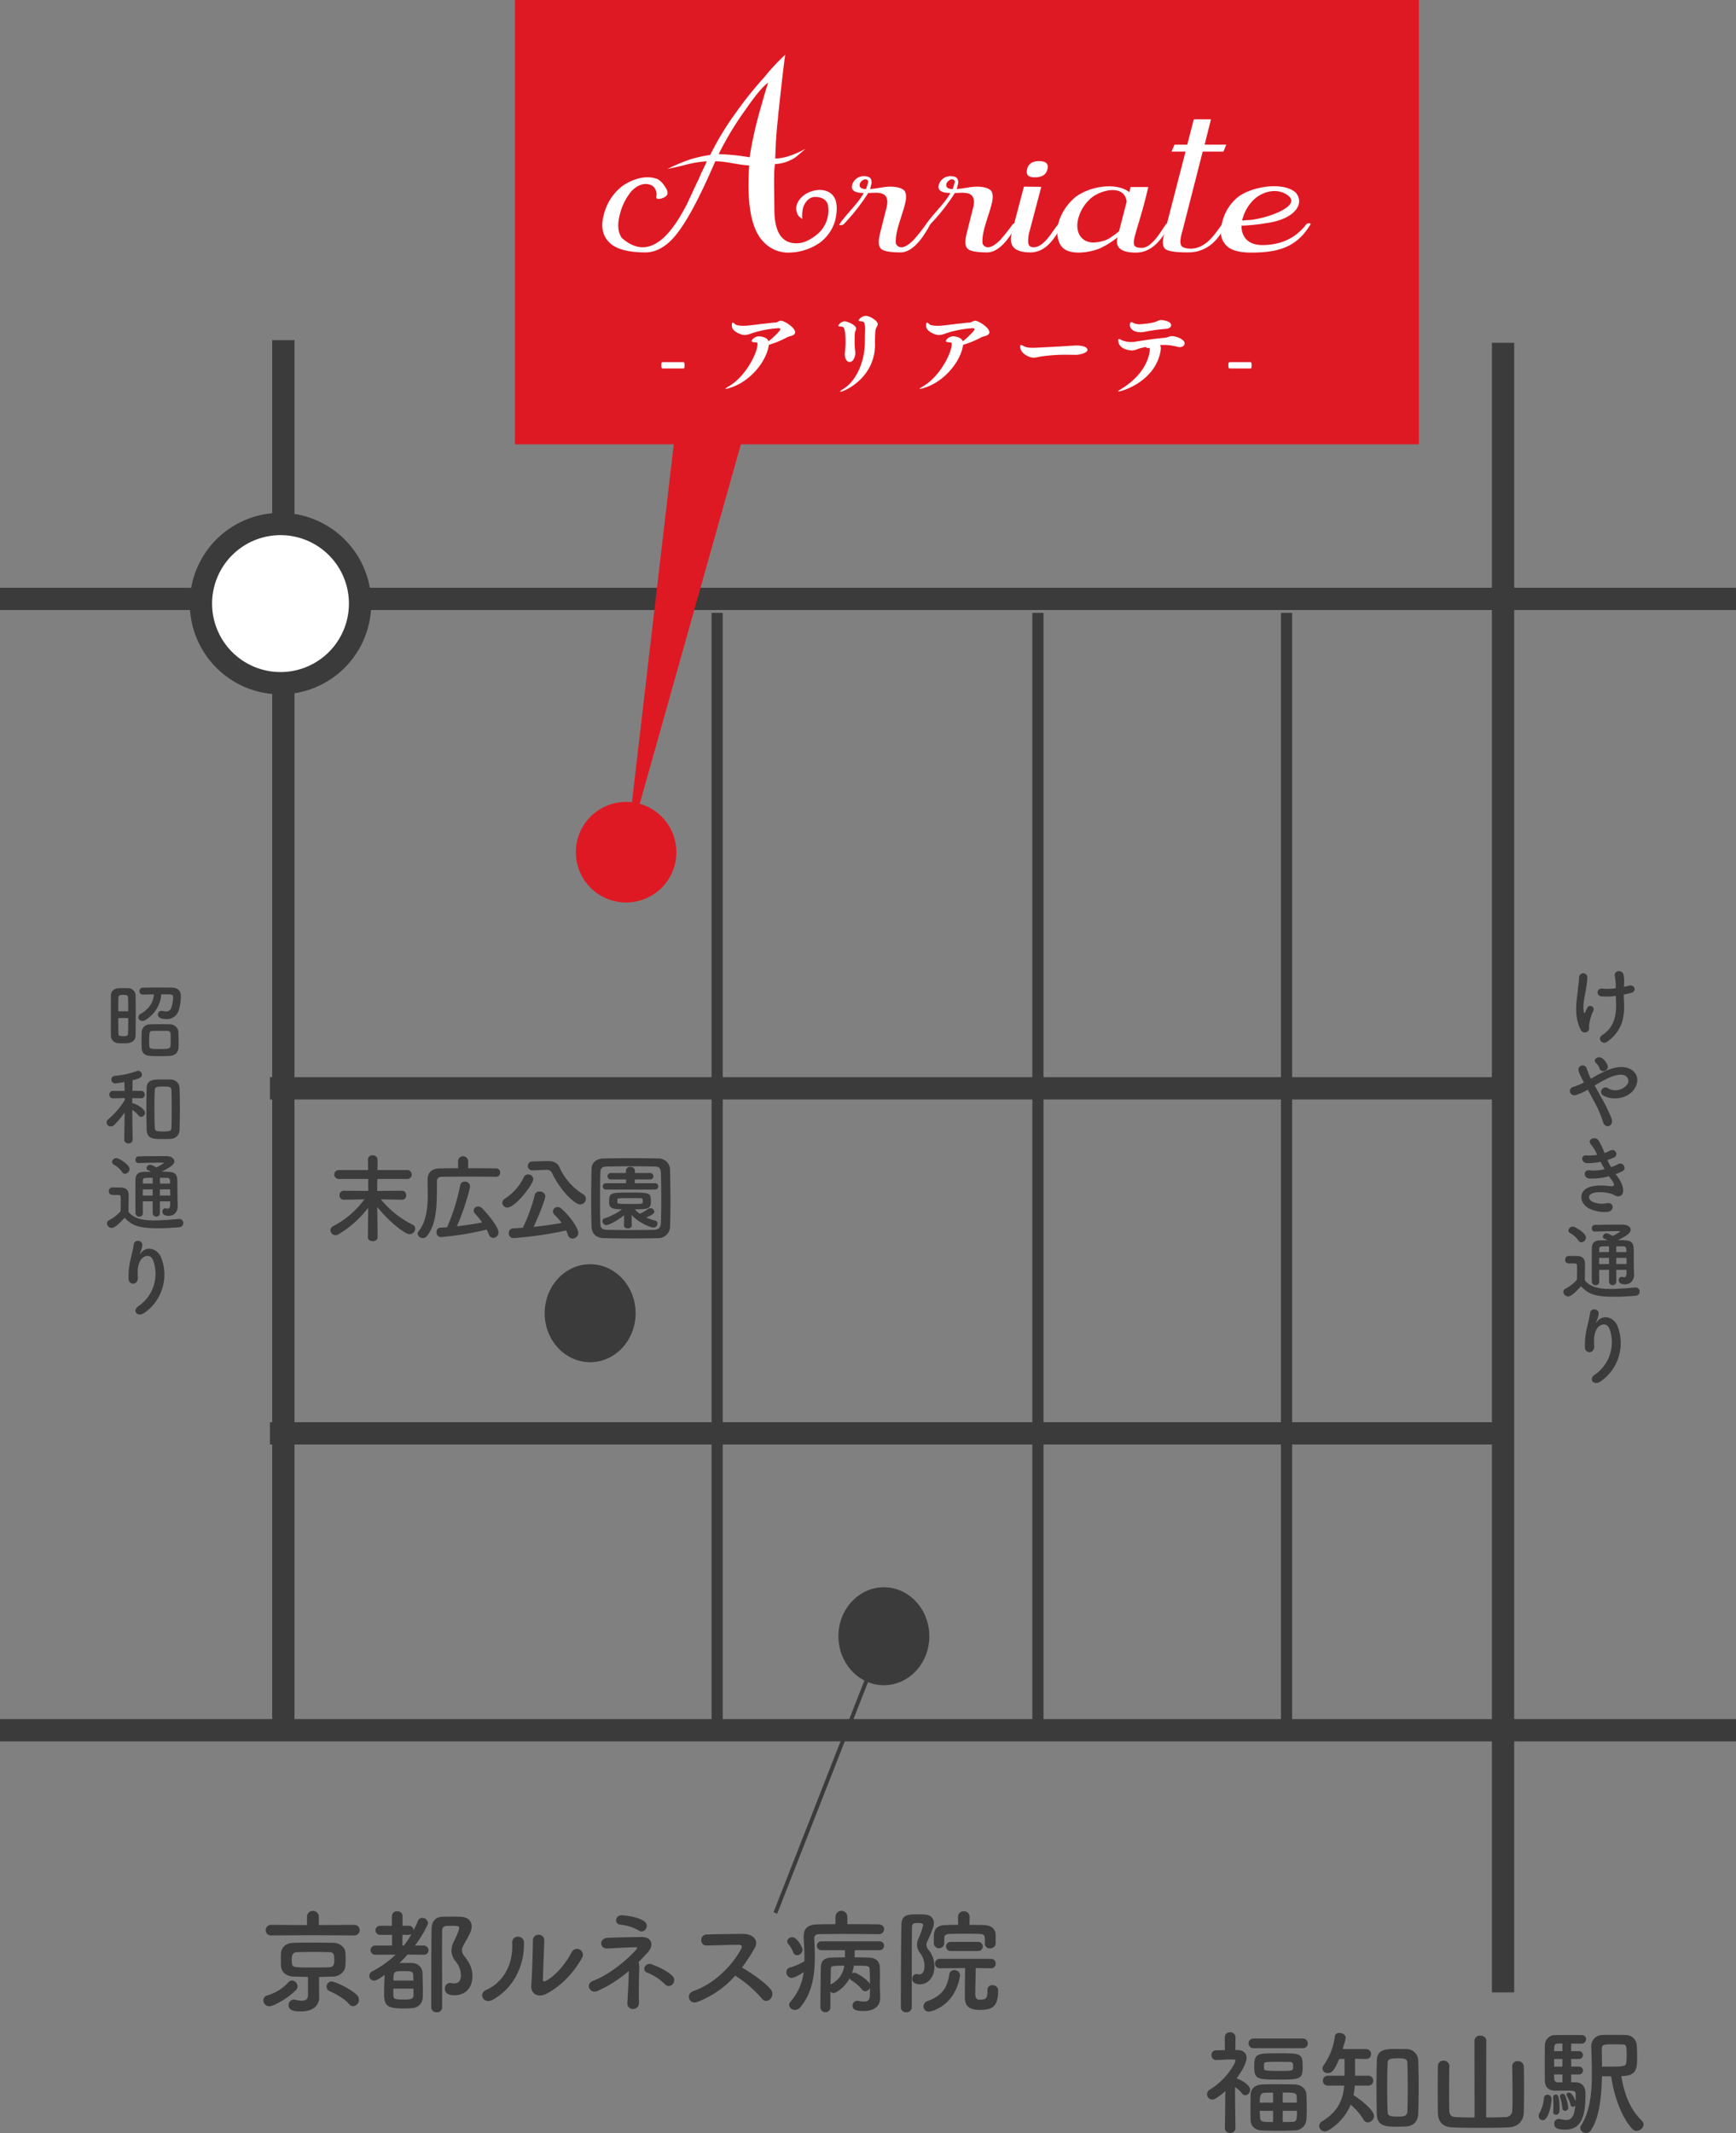 <svg xmlns="http://www.w3.org/2000/svg" width="799.08" height="981.288" viewBox="0 0 799.08 981.288">
  <rect x="0" y="0" width="799.08" height="981.288" fill="#808080" stroke="none"/>
  <g id="グループ_1280" data-name="グループ 1280" transform="translate(-5388 -4416.55)">
    <line id="線_4" data-name="線 4" y2="638.288" transform="translate(5518.421 4573.029)" fill="none" stroke="#3b3b3b" stroke-width="10.257"/>
    <line id="線_5" data-name="線 5" x2="799.079" transform="translate(5388 5212.536)" fill="none" stroke="#3b3b3b" stroke-width="10.257"/>
    <line id="線_6" data-name="線 6" x2="799.079" transform="translate(5388 4692.063)" fill="none" stroke="#3b3b3b" stroke-width="10.257"/>
    <line id="線_7" data-name="線 7" x2="565.203" transform="translate(5512.247 4917.232)" fill="none" stroke="#3b3b3b" stroke-width="10.257"/>
    <line id="線_8" data-name="線 8" x2="565.203" transform="translate(5512.247 5075.958)" fill="none" stroke="#3b3b3b" stroke-width="10.257"/>
    <path id="パス_8841" data-name="パス 8841" d="M118.581,154.783a36.62,36.62,0,1,1-36.619-36.619,36.619,36.619,0,0,1,36.619,36.619" transform="translate(5435.157 4539.447)" fill="#fff"/>
    <path id="パス_8842" data-name="パス 8842" d="M118.581,154.783a36.62,36.62,0,1,1-36.619-36.619A36.619,36.619,0,0,1,118.581,154.783Z" transform="translate(5435.157 4539.447)" fill="none" stroke="#3b3b3b" stroke-width="10.257"/>
    <line id="線_9" data-name="線 9" y2="511.604" transform="translate(5718.107 4698.495)" fill="none" stroke="#3b3b3b" stroke-width="5.129"/>
    <line id="線_10" data-name="線 10" y2="511.604" transform="translate(5865.759 4698.495)" fill="none" stroke="#3b3b3b" stroke-width="5.129"/>
    <line id="線_11" data-name="線 11" y2="511.604" transform="translate(5980.189 4698.495)" fill="none" stroke="#3b3b3b" stroke-width="5.129"/>
    <line id="線_12" data-name="線 12" y2="758.882" transform="translate(6079.853 4574.247)" fill="none" stroke="#3b3b3b" stroke-width="10.257"/>
    <path id="パス_8843" data-name="パス 8843" d="M285.428,502.448a2.217,2.217,0,0,1-2.407,2.146,2.264,2.264,0,0,1-2.46-2.146V502.4l.21-17.059a28.712,28.712,0,0,1-4.553,3.454,2.724,2.724,0,0,1-1.463.42,2.41,2.41,0,0,1-1.1-4.553c8.266-5.129,11.773-12.508,11.773-13.293,0-.52-.679-.575-.993-.575H283.6c-2.564,0-4.082.21-7.014.263h-.051a2.14,2.14,0,0,1-2.146-2.25,2.057,2.057,0,0,1,2.093-2.2c1.414-.051,2.775-.051,4.08-.1l-.051-5.859a2.3,2.3,0,0,1,2.46-2.356,2.331,2.331,0,0,1,2.458,2.356l-.051,5.806h1.044c2.721.053,4.135,1.571,4.135,3.664,0,.367-.053,3.14-4.658,9.472a.685.685,0,0,1,.314.051c1.728.473,5.965,2.879,5.965,5.076a2.524,2.524,0,0,1-2.2,2.564,1.833,1.833,0,0,1-1.52-.836,12.19,12.19,0,0,0-3.242-2.93c.051,8.162.208,18.889.208,18.889Zm8.162-36.839a2.225,2.225,0,0,1,0-4.447h23.13a2.237,2.237,0,0,1,0,4.447Zm19.048,37.833c-2.091.106-4.6.157-7.065.157-2.826,0-5.649-.051-7.85-.157-3.558-.106-5.231-2.093-5.337-4.812-.051-1.834-.051-3.874-.051-5.861,0-2.042,0-4.031.051-5.81.106-2.2,1.518-4.5,5.392-4.655,2.04-.106,4.655-.106,7.273-.106,2.668,0,5.337,0,7.587.106,3.4.1,5.337,2.248,5.443,4.6.1,1.936.157,4.29.157,6.593,0,1.832-.053,3.611-.157,5.074a5.355,5.355,0,0,1-5.443,4.868m-7.326-23.391c-9.786,0-11.249-.208-11.249-5.806,0-6.177.94-6.281,11.249-6.281,10.414,0,11.041.053,11.041,6.332,0,5.494-1.045,5.755-11.041,5.755m-2.564,6.018c-1.412,0-2.721,0-3.715.053-2.04.051-2.407,1.047-2.407,4.551h6.122Zm0,8.372h-6.122c0,1.1.1,2.146.159,3.193.1,1.936,1.2,1.936,5.963,1.936Zm-4.184-19.621c0,1.047.312,1.255,6.959,1.255,6.436,0,6.436,0,6.436-2.146,0-1.569-.157-1.987-1.571-1.987-1.622-.053-3.872-.053-6.069-.053-5.025,0-5.7.053-5.755,1Zm15.121,15.853c0-.943,0-1.83-.053-2.666-.1-1.989-1.306-1.989-6.434-1.989v4.655Zm-6.487,3.768v5.129c1.516,0,3.034,0,4.237-.053,2.1-.1,2.3-.679,2.3-5.076Z" transform="translate(5671.257 4893.192)" fill="#3b3b3b"/>
    <path id="パス_8844" data-name="パス 8844" d="M314.027,482.664a29.592,29.592,0,0,1-.575,4.4c3.036,1.883,9.419,6.8,9.419,9.574a2.971,2.971,0,0,1-2.774,2.931A2.294,2.294,0,0,1,318,498.207a27.572,27.572,0,0,0-5.861-6.751,24.8,24.8,0,0,1-9.994,11.616,3.659,3.659,0,0,1-1.885.628,2.562,2.562,0,0,1-2.615-2.458,2.52,2.52,0,0,1,1.361-2.146c7.222-4.4,9.627-9.837,10.151-16.433h-7.483a2.141,2.141,0,0,1-2.3-2.2,2.264,2.264,0,0,1,2.3-2.354h7.638v-7.744l-2.458.051c-2.2,5.392-3.507,6.489-5.233,6.489a2.257,2.257,0,0,1-2.458-2.04,2.685,2.685,0,0,1,.626-1.675,29.709,29.709,0,0,0,5.078-13.238,1.915,1.915,0,0,1,2.091-1.52c1.361,0,2.879.84,2.879,2.146,0,.263-.051.943-1.361,5.286h10.729a2.222,2.222,0,0,1,2.3,2.3,2.123,2.123,0,0,1-2.2,2.248h-.1l-5.076-.1c.051,2.405.051,5.545.051,7.8h6.173a2.277,2.277,0,0,1,0,4.551Zm19.78,18.891c-5.337,0-9.47-.051-9.629-5.755-.1-3.925-.157-8.162-.157-12.4,0-4.292.053-8.529.157-12.4.159-5.129,4.447-5.18,9-5.18,1.516,0,3.085,0,4.5.051a5.346,5.346,0,0,1,5.547,5.494c.157,3.717.21,7.85.21,12.036s-.053,8.372-.21,12.244c-.1,3.3-1.989,5.6-5.651,5.808-1.1.053-2.407.1-3.768.1m4.6-18.261c0-3.872-.051-7.693-.157-10.78-.053-1.885-.418-2.407-4.5-2.407-4.394,0-4.553.785-4.6,2.407-.157,3.034-.21,6.748-.21,10.466,0,4.082.053,8.215.21,11.565.051,1.934.681,2.405,4.815,2.405,3.244,0,4.237-.575,4.29-2.564.106-3.3.157-7.222.157-11.092" transform="translate(5697.573 4893.351)" fill="#3b3b3b"/>
    <path id="パス_8845" data-name="パス 8845" d="M341.3,461.354a2.443,2.443,0,0,1,2.668-2.3c1.412,0,2.772.785,2.772,2.3l-.051,35.322c3.242,0,6.33-.053,8.684-.157a3.118,3.118,0,0,0,3.35-3.191c.051-.942.106-3.507.106-6.489,0-5.337-.106-12.14-.157-13.658v-.1a2.351,2.351,0,0,1,2.562-2.3,2.55,2.55,0,0,1,2.774,2.407c.051,1.308.1,5.861.1,10.468s-.053,9.207-.1,10.674c-.157,4.5-3.246,6.8-7.116,6.908-3.611.157-8.478.208-13.187.208-4.761,0-9.368-.051-12.612-.208-4.29-.157-6.54-2.407-6.646-6.8,0-1.412-.051-6.069-.051-10.727,0-4.606.051-9.262.051-10.674a2.453,2.453,0,0,1,2.615-2.46,2.483,2.483,0,0,1,2.67,2.354v.106c-.051,1.516-.106,7.377-.106,12.453,0,3.611.055,6.8.055,7.693.051,2.093.679,3.244,3.14,3.348,2.354.1,5.388.157,8.527.157Z" transform="translate(5725.397 4893.993)" fill="#3b3b3b"/>
    <path id="パス_8846" data-name="パス 8846" d="M347.169,496.182a2.984,2.984,0,0,1,.471-1.465,17.371,17.371,0,0,0,1.936-6.54A1.667,1.667,0,0,1,351.2,486.4a1.811,1.811,0,0,1,1.885,2.04c0,2.146-1.31,9.68-4.031,9.68a1.887,1.887,0,0,1-1.883-1.936m16.955-15.488c.887,0,4.6.157,4.6,5.284,0,9.054-1.257,16.484-9.264,16.484-3.4,0-5.127-.575-5.127-2.666a2.093,2.093,0,0,1,2.042-2.252,2.325,2.325,0,0,1,.575.053,12.736,12.736,0,0,0,2.877.42c1.989,0,3.768-1.049,4.186-6.647a1.366,1.366,0,0,1-1.1.575,1.047,1.047,0,0,1-1.047-.943,19.812,19.812,0,0,0-1.728-4.082,1.2,1.2,0,0,1-.157-.575c0-.522.524-.889,1.153-.889,1.622,0,2.93,3.717,3.034,4.082.051-1.1.051-2.093.051-2.774,0-2.04-.259-2.25-3.976-2.25-1.779,0-3.766.053-5.388.053-2.356,0-4.711-1.047-4.817-4.394-.051-2.04-.051-5.235-.051-8.374s0-6.226.051-7.952a4.633,4.633,0,0,1,4.817-4.868c1.463-.053,4.551-.053,7.377-.053,2.042,0,3.978,0,5.025.053a1.773,1.773,0,0,1,1.726,1.885A1.992,1.992,0,0,1,367,462.9h-4.868v3.454h3.507a1.81,1.81,0,1,1,0,3.611h-3.507v3.5h3.507a1.81,1.81,0,1,1,0,3.611h-3.507v3.611Zm-10.257,13.552v-.21c.053-.783.1-1.673.1-2.509,0-1.571-.1-3.036-.155-3.664v-.208a1.228,1.228,0,0,1,1.2-1.361c.73,0,1.779.051,1.779,6.749,0,.785-.053,2.564-1.675,2.564a1.24,1.24,0,0,1-1.257-1.361m4.237-31.4c-.994,0-1.83.053-2.3.053-.785.053-1.414.418-1.467,1.675,0,.469-.053,1.1-.053,1.779H358.1Zm0,7.118h-3.819v3.507H358.1Zm0,7.116h-3.819c0,.732.053,1.412.053,1.987a1.539,1.539,0,0,0,1.624,1.624H358.1Zm-.051,15.49a22.332,22.332,0,0,0-.993-4.919,2.275,2.275,0,0,1-.1-.524,1.14,1.14,0,0,1,1.2-1.153,1.357,1.357,0,0,1,1.255.892,19.363,19.363,0,0,1,1.361,5.388,1.488,1.488,0,0,1-1.465,1.571,1.263,1.263,0,0,1-1.257-1.255m18.263-14.652c-.314,15.331-2.721,21.139-5.127,24.907a2.509,2.509,0,0,1-2.146,1.2,2.6,2.6,0,0,1-2.721-2.3,2.125,2.125,0,0,1,.367-1.151c3.819-6.226,4.97-13.448,4.97-24.124,0-3.925-.157-8.005-.261-11.983v-.1a5.111,5.111,0,0,1,5.076-5.443c1.361-.051,2.879-.051,4.447-.051,2.146,0,4.292,0,6.122.051a5.069,5.069,0,0,1,5.286,4.553c.106,1.412.157,3.454.157,5.392,0,5.337,0,8.946-7.273,8.946,1.463,9.1,4.5,15.751,9.419,20.513a2.552,2.552,0,0,1,.836,1.779,3.285,3.285,0,0,1-3.193,2.932,2.673,2.673,0,0,1-1.987-.89c-4.71-4.974-8.476-14.915-9.735-24.228Zm4.868-14.7c-3.821,0-4.974,0-4.974,2.2.055,2.564.106,5.286.106,8.058h2.615c7.693,0,8.425-.157,8.585-1.936a26.944,26.944,0,0,0,.155-3.087c0-4.4-.053-5.182-1.883-5.182-1.571-.051-3.14-.051-4.6-.051" transform="translate(5749.077 4893.806)" fill="#3b3b3b"/>
    <path id="パス_8847" data-name="パス 8847" d="M62.194,474.806a2.787,2.787,0,0,1-2.772-2.772,2.33,2.33,0,0,1,1.883-2.25,20.619,20.619,0,0,0,9.68-6.069,2.167,2.167,0,0,1,1.569-.785,2.791,2.791,0,0,1,2.615,2.721,2.443,2.443,0,0,1-.679,1.622c-3.558,3.768-10.412,7.534-12.3,7.534m19.938-32.7-19.152.106a2.305,2.305,0,0,1-2.46-2.354,2.4,2.4,0,0,1,2.46-2.513l16.535.106v-4.082a2.734,2.734,0,0,1,5.441,0v4.082l16.38-.106a2.434,2.434,0,0,1,0,4.868Zm2.983,28.52v.1c0,3.768-2.881,6.436-8.268,6.436-2.25,0-5.808-.053-5.808-2.826a2.511,2.511,0,0,1,2.407-2.615,3.147,3.147,0,0,1,.679.1,13.872,13.872,0,0,0,2.983.418c1.885,0,2.879-.783,2.879-2.666v-8.268c-2.2,0-4.343-.106-6.489-.157-3.819-.157-5.808-2.2-5.965-5.076-.053-.943-.053-1.883-.053-2.826s0-1.885.053-2.721c.157-2.354,1.675-4.812,5.859-4.919,2.2-.053,4.868-.1,7.693-.1,3.454,0,7.171.051,10.519.1,3.193.051,5.443,2.25,5.6,4.5.055.836.106,1.83.106,2.879s-.051,2.091-.106,3.034c-.155,2.721-2.354,5.023-5.859,5.129-2.093.051-4.186.157-6.279.157v4.553Zm6.959-17.061c0-3.034-.418-3.609-2.458-3.662-1.938-.051-4.186-.1-6.54-.1-2.828,0-5.7.053-8.164.1-2.04.053-2.407,1.465-2.407,3.454a14.57,14.57,0,0,0,.051,1.518c.21,2.093.734,2.093,9.629,2.093,2.564,0,5.129-.053,7.534-.106,2.3-.1,2.356-1.726,2.356-3.3m6.855,20.252c-2.146-2.458-5.808-4.551-9-5.965a2.23,2.23,0,0,1-1.412-2.04,2.376,2.376,0,0,1,2.3-2.407c1.465,0,8.268,3.036,11.565,6.12a3.025,3.025,0,0,1,1.047,2.252,2.932,2.932,0,0,1-2.67,2.983,2.344,2.344,0,0,1-1.83-.942" transform="translate(5449.802 4864.716)" fill="#3b3b3b"/>
    <path id="パス_8848" data-name="パス 8848" d="M108.131,450.994l-7.171-.1q-1.805,2.041-3.768,3.925c1.1-.053,2.25-.053,3.3-.053,1.1,0,2.093,0,2.879.053a4.724,4.724,0,0,1,4.447,4.341c.053,2.1.157,5.6.157,8.478,0,1.151,0,2.2-.053,3.036a5.012,5.012,0,0,1-4.761,4.868c-.94.1-2.354.155-3.768.155-7.534,0-9.262-.94-9.262-6.8,0-2.772.157-6.279.261-8.636-2.927,2.1-3.976,2.617-4.917,2.617a2.166,2.166,0,0,1-2.146-2.2,2.368,2.368,0,0,1,1.361-2.04,47.454,47.454,0,0,0,10.78-7.693l-9.315.051a2.123,2.123,0,1,1,0-4.239h7.64v-4.919H88.455a2.1,2.1,0,1,1,0-4.186h5.284v-4.394a2.251,2.251,0,0,1,2.46-2.248,2.275,2.275,0,0,1,2.458,2.248l-.051,4.394h2.879a2.072,2.072,0,0,1,2.2,2.146,41.133,41.133,0,0,0,1.989-4.343,2.117,2.117,0,0,1,1.987-1.412,2.631,2.631,0,0,1,2.67,2.3c0,.94-2.356,5.547-5.967,10.41h3.77a2.243,2.243,0,0,1,2.458,2.146,2.156,2.156,0,0,1-2.407,2.093ZM94.367,466.589c0,1.2,0,2.3.053,3.036.051,1.622.314,1.989,4.97,1.989,3.246,0,4.241-.367,4.292-2.042v-2.983Zm9.264-3.715c0-.889-.055-1.675-.055-2.25-.1-1.987-.679-2.093-4.551-2.093-4.343,0-4.6,0-4.6,4.343Zm-4.4-16.119a39.583,39.583,0,0,0,3.507-5.231,2.235,2.235,0,0,1-1.255.312H98.606l-.053,4.919Zm18.891,19.834a2.465,2.465,0,0,1,2.3-2.615,1.832,1.832,0,0,1,.524.051,7.241,7.241,0,0,0,1.465.157c2.511,0,3.087-1.885,3.087-3.976a10.33,10.33,0,0,0-2.511-6.228,7.86,7.86,0,0,1-1.832-4.866,9.634,9.634,0,0,1,1.153-4.343c2.405-4.972,2.405-5.808,2.405-5.965,0-1.1-.732-1.1-3.611-1.1-.836,0-1.673,0-2.407.051a1.9,1.9,0,0,0-1.83,2.04c-.053,3.14-.053,6.332-.053,9.578,0,6.959.053,14.181.053,21.506v4.29a2.32,2.32,0,0,1-2.46,2.3,2.352,2.352,0,0,1-2.564-2.3c0-22.239.053-29.252.157-36.107.051-3.35,1.728-5.494,5.18-5.547,1.414-.051,2.932-.051,4.555-.051,1.149,0,2.3,0,3.452.051,3.507.106,5.233,1.936,5.233,4.4,0,1.989-.575,3.14-3.664,8.529a5.49,5.49,0,0,0-.783,2.511,4.465,4.465,0,0,0,1.2,2.775c1.938,2.564,3.613,5.127,3.613,9.1,0,5.755-3.613,8.791-8.215,8.791-1.153,0-4.449,0-4.449-3.036" transform="translate(5474.664 4864.824)" fill="#3b3b3b"/>
    <path id="パス_8849" data-name="パス 8849" d="M110.692,461.68c7.744-3.452,12.4-11.51,11.93-21.506-.21-4.029,5.286-3.768,5.39-.418.365,9.89-4.133,20.774-14.389,26.478-4.031,2.25-6.908-2.775-2.932-4.553m27.471,1.885c-3.4,1.673-7.116.312-6.751-4.188.367-4.708.734-17.163.734-20.25a2.625,2.625,0,1,1,5.231,0c-.051,2.04-.575,15.855-.626,17.634-.053,1.151.575,1.255,1.569.681,4.5-2.564,8.636-7.432,11.669-13.083a2.721,2.721,0,1,1,4.762,2.615c-3.611,6.489-9.472,12.977-16.588,16.59" transform="translate(5501.147 4870.308)" fill="#3b3b3b"/>
    <path id="パス_8850" data-name="パス 8850" d="M156.038,456.87c-.1,3.87-.263,10.306-.1,15.174a2.721,2.721,0,0,1-2.564,2.983A2.507,2.507,0,0,1,150.6,472.3c.21-4.71.681-10.466.628-14.756a59.152,59.152,0,0,1-14.391,9.209c-3.452,1.465-5.859-3.246-1.987-4.708,8.058-3.038,16.223-10.257,19.727-14.233.681-.785.783-1.257-.418-1.206-2.774.055-9.264.42-12.612.577-3.872.208-4.029-4.553-.261-4.866,3.558-.263,11.616-.316,15.541-.418,5.129-.157,6.071,3.766,3.295,6.906-1.306,1.465-2.772,3.036-4.343,4.553a11.77,11.77,0,0,1,.263,3.507m-.157-17.95A22.328,22.328,0,0,0,147.3,436.2c-2.772-.157-2.458-4.5.838-4.292,2.876.21,7.8.943,10.359,2.876a2.416,2.416,0,0,1,.577,3.4,2.177,2.177,0,0,1-3.193.732m12.087,24.8a24.468,24.468,0,0,0-8.268-5.441c-2.615-.892-1.044-4.919,2.2-3.768,3.14,1.151,7.538,3.244,9.525,5.441a2.67,2.67,0,0,1,0,3.664,2.284,2.284,0,0,1-3.454.1" transform="translate(5526.184 4865.752)" fill="#3b3b3b"/>
    <path id="パス_8851" data-name="パス 8851" d="M159.319,467.4c-3.821,1.412-5.6-3.715-1.675-5.076,9.525-3.3,17.789-11.669,21.925-19.464.471-.892.263-1.728-.889-1.728-3.3-.051-10.517.21-15.123.312-3.14.106-3.348-4.919,0-5.074,3.821-.157,11.514-.263,16.8-.263,4.708,0,7.379,2.985,5.339,6.542a83.879,83.879,0,0,1-5.81,8.9c4.343,2.615,10.99,7.01,13.4,10.359,2.1,2.929-1.83,7.012-4.29,3.923a54.45,54.45,0,0,0-12.244-10.517A44.2,44.2,0,0,1,159.319,467.4" transform="translate(5549.664 4870.13)" fill="#3b3b3b"/>
    <path id="パス_8852" data-name="パス 8852" d="M219.82,441.633c-4.5-.053-10.255-.106-15.645-.106-4.449,0-8.687.053-11.722.106-1.673.051-2.2.783-2.2,2.04v.208c.157,2.67.261,5.337.261,8.007,0,8.583-1.2,16.953-6.751,23.442a3.08,3.08,0,0,1-2.354,1.153,2.615,2.615,0,0,1-2.721-2.356,2.09,2.09,0,0,1,.575-1.361,25.3,25.3,0,0,0,6.122-13.709c-3.768,2.668-5.494,2.721-5.547,2.721a2.594,2.594,0,0,1-2.405-2.668,2.057,2.057,0,0,1,1.518-2.093,26.71,26.71,0,0,0,6.8-2.932v-1.1c0-3.036-.157-6.175-.367-9.474v-.73c0-3.872,1.989-5.6,6.54-5.651,2.354-.053,5.182-.1,8.113-.1v-3.56a2.725,2.725,0,0,1,5.441,0v3.56c5.182,0,10.361,0,14.389.1,1.779.051,2.564,1.151,2.564,2.2a2.359,2.359,0,0,1-2.564,2.3Zm-37.466,9.68a1.836,1.836,0,0,1-1.779-1.31,12.33,12.33,0,0,0-2.146-3.662,1.9,1.9,0,0,1-.628-1.361,2.2,2.2,0,0,1,2.3-1.936c2.252,0,4.764,4.551,4.764,5.81a2.57,2.57,0,0,1-2.511,2.458m15.331,24.175a2.31,2.31,0,0,1-4.6-.053c0-6.332.1-12.82.208-18.524.053-2.877,1.361-4.394,5.025-4.5,1.883-.055,3.976-.106,6.071-.106v-3.3H193.708a2.1,2.1,0,0,1-2.248-2.04,2.065,2.065,0,0,1,2.248-2.04h26.427a2.039,2.039,0,0,1,2.25,2.04,2.067,2.067,0,0,1-2.25,2.04H208.886c0,1.257-.055,2.354-.055,3.3,2.356,0,4.553.051,6.54.106,3.3.051,5.025,1.83,5.078,4.551.051,1.153.051,2.25.051,3.244,0,2.3-.051,4.133-.051,5.235v.679c.051.626.157,4.29.157,4.919,0,3.087-2.146,5.963-7.536,5.963-2.879,0-5.182-.312-5.182-2.458a2.176,2.176,0,0,1,2.146-2.248,1.834,1.834,0,0,1,.524.051,16.117,16.117,0,0,0,2.615.314c1.518,0,2.67-.575,2.67-2.878,0,0,.051-1.465.051-3.454a2.483,2.483,0,0,1-2.146,1.571,1.984,1.984,0,0,1-1.569-.838,18.366,18.366,0,0,0-4.71-4.133,2,2,0,0,1-.887-.993c-2.3,4.237-6.279,6.8-7.432,6.8a2.126,2.126,0,0,1-1.465-.679v7.43Zm.21-17.738c-.053,2.04-.106,4.394-.157,7.012a10.891,10.891,0,0,0,6.33-8.636c-5.965,0-6.122.157-6.173,1.624m17.842,0c-.1-1.624-.785-1.624-7.22-1.624a20.367,20.367,0,0,1-.891,3.507,2.139,2.139,0,0,1,.943-.261,2.786,2.786,0,0,1,1.1.261,21.323,21.323,0,0,1,5.81,4.239,5.036,5.036,0,0,1,.418.732c0-2.3-.051-4.866-.157-6.855" transform="translate(5572.544 4864.716)" fill="#3b3b3b"/>
    <path id="パス_8853" data-name="パス 8853" d="M205.82,477.471a2.352,2.352,0,0,1-2.564-2.3c0-9.525.053-26.739.261-37.78.106-4.972,2.881-4.972,7.589-4.972.993,0,1.989,0,2.876.053,2.985.1,4.5,1.726,4.5,3.976,0,.993-.312,2.564-3.085,8.527a3.18,3.18,0,0,0-.367,1.467,3.364,3.364,0,0,0,.836,2.093,11.851,11.851,0,0,1,2.825,8.111c0,4.553-2.877,7.954-6.593,7.954-.889,0-3.609-.21-3.609-2.513a2.108,2.108,0,0,1,1.883-2.248,2.294,2.294,0,0,1,.575.1,3.339,3.339,0,0,0,.732.106c1.153,0,2.458-.994,2.458-3.766a10.019,10.019,0,0,0-2.04-6.122,6.384,6.384,0,0,1-1.412-3.717,7.551,7.551,0,0,1,.73-2.983,32.546,32.546,0,0,0,2.1-6.018c0-.626-.261-1.047-2.146-1.047-1.936,0-2.983.053-2.983,1.832-.051,4.868-.106,11.041-.106,17.53V475.17a2.319,2.319,0,0,1-2.458,2.3m7.85-2.719a2.7,2.7,0,0,1,1.989-2.511c7.012-2.513,9.052-6.646,9.888-12.14a2.249,2.249,0,0,1,2.3-2.04,2.559,2.559,0,0,1,2.668,2.405,1.277,1.277,0,0,1-.053.418c-2.458,14.129-13.552,16.276-14.231,16.276a2.41,2.41,0,0,1-2.564-2.407m28.257-28.885v-2.146c0-1.885-.732-2.248-2.407-2.3-2.1-.051-4.6-.1-7.014-.1-2.458,0-4.863.051-6.749.1-1.936.055-2.513.577-2.513,2.146v2.252a2.416,2.416,0,0,1-4.812,0V443.2c0-2.405.106-5.7,5.337-5.859,1.832-.053,3.819-.1,5.861-.1l-.051-3.717v-.051a2.469,2.469,0,0,1,2.666-2.458,2.5,2.5,0,0,1,2.67,2.458v.051l-.053,3.717c2.3,0,4.6,0,6.644.1,3.4.157,5.39,1.675,5.39,4.815v3.664a2.479,2.479,0,0,1-2.615,2.248,2.171,2.171,0,0,1-2.354-2.146Zm1.2,21.245a2.042,2.042,0,0,1,2.252-2.093,2.452,2.452,0,0,1,2.668,2.511c0,7.432-2.825,8.844-8.478,8.844-5.441,0-6.853-2.25-6.853-6.018,0-1.779.051-9.784.155-13.238l-11.771.1a2.171,2.171,0,0,1,0-4.341h23.754a2.043,2.043,0,0,1,2.04,2.2,1.99,1.99,0,0,1-1.989,2.144h-.051l-7.116-.1c-.053,3.14-.21,9.262-.21,11.826,0,1.412.21,2.721,2.1,2.721,2.927,0,3.5-.785,3.5-3.978v-.575Zm-16.8-17.844a2.1,2.1,0,1,1,0-4.186h12.612a2.094,2.094,0,0,1,0,4.186Z" transform="translate(5599.398 4864.823)" fill="#3b3b3b"/>
    <path id="パス_8854" data-name="パス 8854" d="M91.8,298.237l.133-13.558a48.677,48.677,0,0,1-13.6,12.136,2.8,2.8,0,0,1-1.465.445,2.417,2.417,0,0,1-2.311-2.222,2.262,2.262,0,0,1,1.377-2,40.8,40.8,0,0,0,14.223-12.269l-9.466.175h-.045a1.925,1.925,0,0,1-1.912-2.044,1.948,1.948,0,0,1,1.956-2.089l11.29.09-.045-5.512H78.289a2.045,2.045,0,0,1,0-4.088h13.6l-.047-4.89v-.045a1.911,1.911,0,0,1,2.134-1.824,2.038,2.038,0,0,1,2.269,1.869c0,1.779,0,3.378-.045,4.89h13.958a2.057,2.057,0,0,1,0,4.088h-14c-.047,1.734-.09,3.513-.09,5.512l11.512-.09a1.923,1.923,0,0,1,1.824,2.089,1.848,1.848,0,0,1-1.779,2.044h-.045l-9.823-.175a44.661,44.661,0,0,0,14.578,11.647,2.137,2.137,0,0,1,1.289,1.867,2.7,2.7,0,0,1-2.621,2.534c-2.134,0-9.645-5.914-14.892-12.536.047,4.755.135,9.69.135,13.958,0,1.2-1.112,1.779-2.269,1.779-1.065,0-2.177-.579-2.177-1.736Z" transform="translate(5465.543 4687.528)" fill="#3b3b3b"/>
    <path id="パス_8855" data-name="パス 8855" d="M130.1,270.2c-2.4-.043-6.712-.088-11.157-.088-5.422,0-11.024.045-13.691.088-1.555.047-2.134.8-2.134,2.046-.09,8.136.532,18.671-4.49,25.07a2.476,2.476,0,0,1-2,1.069,2.345,2.345,0,0,1-2.4-2.046,1.561,1.561,0,0,1,.4-1.022c3.69-4.625,4.268-10.892,4.268-16.979,0-2.181-.043-4.315-.09-6.359v-.133c0-3.6,1.736-5.422,5.779-5.512,2.179-.045,5.112-.088,8.268-.088v-3.336a2.317,2.317,0,0,1,4.625,0v3.336c5.021,0,9.911.043,12.667.088a1.893,1.893,0,0,1,2.089,1.912,1.949,1.949,0,0,1-2.089,1.954Zm-25.16,27.739a2.08,2.08,0,0,1-2-2.264,1.887,1.887,0,0,1,1.779-2.091c1.022-.045,2-.09,3.066-.178a90.671,90.671,0,0,0,6-19.115,2.1,2.1,0,0,1,2.177-1.867,2.261,2.261,0,0,1,2.4,2.179c0,1.022-2.889,11.559-6.09,18.358,4-.445,8.091-1.067,11.69-1.779a49.543,49.543,0,0,0-3.289-4.043,2.113,2.113,0,0,1-.622-1.422,1.949,1.949,0,0,1,2.044-1.869,2.476,2.476,0,0,1,1.689.71c2.8,2.713,7.691,8.848,7.691,11.247a2.538,2.538,0,0,1-2.444,2.491,2.156,2.156,0,0,1-2-1.557,17.329,17.329,0,0,0-1.022-2.267,136.965,136.965,0,0,1-21.072,3.466" transform="translate(5486 4687.733)" fill="#3b3b3b"/>
    <path id="パス_8856" data-name="パス 8856" d="M113.332,281.028a2.282,2.282,0,0,1,1.2-1.909,23.747,23.747,0,0,0,8.668-9.825,2.22,2.22,0,0,1,2.044-1.332,2.349,2.349,0,0,1,2.356,2.222c0,2.311-8.313,13.026-11.914,13.026a2.284,2.284,0,0,1-2.356-2.181m5.155,16.227a2.169,2.169,0,0,1-2.177-2.266,2.111,2.111,0,0,1,2.089-2.224c1.422-.043,2.889-.178,4.4-.267a77.765,77.765,0,0,0,5.467-15.023,2.108,2.108,0,0,1,2.224-1.646,2.484,2.484,0,0,1,2.666,2.179c0,1.2-3.2,9.6-5.425,14.091,4.447-.445,8.982-1.112,12.936-1.82a35.15,35.15,0,0,0-3.376-3.87,1.989,1.989,0,0,1-.667-1.422,2.164,2.164,0,0,1,2.222-2,2.476,2.476,0,0,1,1.689.712c5.822,5.335,7.824,10,7.824,11.159a2.732,2.732,0,0,1-2.711,2.621,2.156,2.156,0,0,1-2.089-1.644,17.4,17.4,0,0,0-.845-2.089,169.852,169.852,0,0,1-24.228,3.511m8.758-31.16h-.09a1.957,1.957,0,0,1-2.044-2.046A2,2,0,0,1,127.155,262l7.159-.177h.177c2.177,0,4.178.755,5.112,2.756a27.759,27.759,0,0,0,10.935,12.491,2.5,2.5,0,0,1,1.289,2.087,2.686,2.686,0,0,1-2.624,2.624c-2.356,0-8.933-5.957-13.024-14.535a2.461,2.461,0,0,0-2.534-1.377h-.177Z" transform="translate(5505.872 4688.866)" fill="#3b3b3b"/>
    <path id="パス_8857" data-name="パス 8857" d="M164.235,297.981c-3.913.088-8.136.133-12.359.133s-8.444-.045-12.444-.133c-3.87-.09-5.737-2.046-5.869-5.337-.135-3.333-.178-7.467-.178-11.69,0-5.157.09-10.492.178-14.847.045-2.844,2.179-4.711,5.512-4.8,3.866-.09,8.091-.133,12.4-.133s8.668.043,12.848.133a5.254,5.254,0,0,1,5.376,5.155c.09,4.535.18,9.69.18,14.625,0,4.09-.045,8.048-.18,11.424a5.407,5.407,0,0,1-5.465,5.469m1.422-18.536c0-4-.043-7.958-.177-11.426-.09-2.534-.977-2.978-3.158-3.021-3.331-.045-7.157-.09-10.89-.09-3.778,0-7.422.045-10.535.09-2.534.043-3.244.755-3.289,3.021-.09,3.6-.133,7.736-.133,11.779s.043,8,.133,11.337c.088,2.534.979,2.979,3.733,3.021,3.068.045,6.445.09,10,.09,3.513,0,7.2-.045,10.8-.09,2.491-.043,3.246-1.2,3.336-3.154.135-3.558.177-7.558.177-11.557m-17.114,8c-4.49,3.468-7.558,4.535-8.136,4.535a1.9,1.9,0,0,1-1.82-1.867,1.346,1.346,0,0,1,.975-1.291,27.335,27.335,0,0,0,8.091-4.133c-5.467,0-6-.977-6-3.6,0-4,.624-4.09,9.69-4.09,9.16,0,9.515.09,9.515,4.09,0,3.336-.932,3.6-7.424,3.6a14.328,14.328,0,0,0,2.311,2.046,18.905,18.905,0,0,0,3.823-2.181,2.048,2.048,0,0,1,1.067-.353,1.763,1.763,0,0,1,1.822,1.512c0,.977-1.289,1.732-3.688,2.754a22.463,22.463,0,0,0,4.088,1.424,1.328,1.328,0,0,1,1.022,1.377,1.814,1.814,0,0,1-1.777,1.822c-1.689,0-7.157-2.489-10.09-5.82l.043,4.931c0,.847-.887,1.289-1.777,1.289s-1.779-.4-1.779-1.242V292.2Zm-8.4-11.822a1.387,1.387,0,0,1-1.422-1.469,1.409,1.409,0,0,1,1.422-1.467h9.29v-1.734h-7.069a1.386,1.386,0,0,1-1.422-1.465,1.412,1.412,0,0,1,1.422-1.469h7.024v-.979a1.891,1.891,0,0,1,2.044-1.867,1.93,1.93,0,0,1,2.091,1.867v.979h7.067a1.387,1.387,0,0,1,1.422,1.469,1.409,1.409,0,0,1-1.422,1.465h-7.114v1.734h9.337a1.387,1.387,0,0,1,1.422,1.467,1.413,1.413,0,0,1-1.422,1.469Zm5.29,5.91c0,.624.622.712,6.267.712,5.112,0,5.29-.088,5.38-.712a2.835,2.835,0,0,0,.043-.665c0-1.246-.222-1.289-1.287-1.289-1.379-.045-3.423-.045-5.38-.045-4.535,0-4.98.133-5.023.622Z" transform="translate(5526.729 4688.187)" fill="#3b3b3b"/>
    <path id="パス_8858" data-name="パス 8858" d="M189.172,380.469c0-12.446,9.368-22.535,20.925-22.535s20.927,10.088,20.927,22.535S221.654,403,210.1,403s-20.925-10.088-20.925-22.535" transform="translate(5584.75 4788.824)" fill="#3b3b3b"/>
    <line id="線_13" data-name="線 13" x1="49.943" y2="127.292" transform="translate(5744.905 5169.292)" fill="none" stroke="#3b3b3b" stroke-miterlimit="10" stroke-width="1.809"/>
    <path id="パス_8859" data-name="パス 8859" d="M122.895,307.624c0-12.446,9.368-22.535,20.925-22.535s20.927,10.088,20.927,22.535-9.37,22.534-20.927,22.534-20.925-10.088-20.925-22.534" transform="translate(5515.818 4713.06)" fill="#3b3b3b"/>
    <path id="パス_8860" data-name="パス 8860" d="M129.93,203.969A23.131,23.131,0,1,1,153.062,227.1a23.132,23.132,0,0,1-23.132-23.132" transform="translate(5523.135 4604.631)" fill="#df1923"/>
    <path id="パス_8861" data-name="パス 8861" d="M357.772,246.067c-3.529-6.787-1.726-14.24-1.293-19.062.194-2.238.432-3.493.51-5.178a1.9,1.9,0,0,1,3.8.078,51.813,51.813,0,0,1-.628,5.255c-.471,3.295-1.61,6.667-1.02,10.551.118.667.353.943.667.116.2-.469.626-1.255.824-1.724a1.562,1.562,0,1,1,2.9,1.136,20.692,20.692,0,0,0-1.963,6.865c-.039.432.237,1.569-.314,2.275a2.071,2.071,0,0,1-3.491-.312m19.848-19.848c.863-.2,1.646-.353,2.313-.551,2.509-.7,4.039,2.709.706,3.413-1.02.237-2.04.471-3.1.667,0,1.138.08,2.313.157,3.884.353,7.844-1.687,13.532-7.805,17.844-2.275,1.61-4.745-1.45-2.313-3.019,5.021-3.256,6.589-8.04,6.43-14.748-.037-1.216-.078-2.315-.116-3.372a29.277,29.277,0,0,1-6.589.273c-2.628-.235-2.391-4.039.628-3.57a23.86,23.86,0,0,0,5.922-.194v-1.02a24.806,24.806,0,0,0-.433-4.629c-.312-2.9,3.57-2.746,4.041-.59a18.887,18.887,0,0,1,.2,4.668Z" transform="translate(5757.881 4644.326)" fill="#3b3b3b"/>
    <path id="パス_8862" data-name="パス 8862" d="M368.788,257.1a69.813,69.813,0,0,1,4.627,9.531c.59,1.767-.157,3.021-1.177,3.374s-2.352-.2-2.785-1.922a50.616,50.616,0,0,0-4.156-9.492c-.942-1.8-1.922-3.609-2.825-5.255a28.045,28.045,0,0,1-5.569,2.47c-2.471.745-4.119-2.9-.94-3.843a28.172,28.172,0,0,0,4.7-1.924c-.194-.392-.351-.745-.547-1.1-.353-.667-.708-1.412-1.061-2.156a13.5,13.5,0,0,1-.822-2.158,1.923,1.923,0,0,1,3.686-1.1c.51,1.3.9,2.591,1.53,3.846.157.273.314.588.469.9a61.668,61.668,0,0,1,7.805-4.037c3.884-1.493,7.767-2,10.786-.12,3.335,2.12,3.454,5.922,1.257,9.062-3.138,4.431-10.08,5.255-14.276,2.785a1.917,1.917,0,0,1-.551-2.746,1.955,1.955,0,0,1,2.9-.51,6.789,6.789,0,0,0,8.591-1.567,2.727,2.727,0,0,0-.394-4.041c-1.448-1.059-3.96-.824-7.216.471a48.446,48.446,0,0,0-7.177,3.882c.979,1.765,2.077,3.725,3.138,5.647m-.943-13.648a4.072,4.072,0,0,0-.863-1.571,12.842,12.842,0,0,0-.979-1.1c-1.3-1.332,1.332-3.372,3.295-1.765a7.347,7.347,0,0,1,2.313,3.217c.706,2.391-3.058,3.725-3.766,1.216" transform="translate(5756.398 4664.529)" fill="#3b3b3b"/>
    <path id="パス_8863" data-name="パス 8863" d="M373.423,274.3c1.412,1.805,2.983,4.943,2.55,7.179-.392,2.04-2.275,2.391-4.039,1.371-2.079-1.214-7.648-2-10.394-.665-2.04.981-1.216,3.058.588,3.8a10.833,10.833,0,0,0,6.355.592c3.491-.669,3.725,3.684.2,4a16.126,16.126,0,0,1-7.766-1.334c-4.627-1.961-5.724-7.45-1.332-9.686,2.9-1.491,7.726-1.177,10.315-.865,2.12.275,2.746-.312.471-3.372-.275-.392-.59-.745-.863-1.175a28.28,28.28,0,0,1-9.023,1.057c-2.705-.194-3.058-4.194.275-3.764a19.141,19.141,0,0,0,6.746-.549c-.588-1.02-1.216-2.156-1.844-3.372a30.982,30.982,0,0,1-6.234.624c-2.55,0-3.336-3.8-.2-3.568a21.779,21.779,0,0,0,4.865-.235,20.244,20.244,0,0,0-2.825-4.745c-2.2-2.473,1.962-3.962,3.372-2.04a33.6,33.6,0,0,1,2.826,5.922,15.049,15.049,0,0,0,2.47-1.059c2.589-1.373,4.08,2.079,2,3.06a25.644,25.644,0,0,1-3.14,1.216,32.746,32.746,0,0,0,1.689,3.295,20.79,20.79,0,0,0,2.94-1.255c2.746-1.571,4.433,2.04,2.238,3.138a24.963,24.963,0,0,1-3.1,1.291c.275.394.59.749.863,1.138" transform="translate(5759.096 4683.513)" fill="#3b3b3b"/>
    <path id="パス_8864" data-name="パス 8864" d="M354.9,309.187a2.218,2.218,0,0,1-2.156-2.079,1.682,1.682,0,0,1,.979-1.491,18.726,18.726,0,0,0,5.255-4.078c.041-1.765.078-3.295.078-4.784v-1.608c0-1.02-.469-1.138-1.8-1.138h-1.53c-.745,0-2.156-.041-2.156-1.687a1.679,1.679,0,0,1,1.646-1.765c1.414,0,2.511,0,3.807.039,2.509.078,3.684,1.177,3.684,3.688,0,2.275-.077,4.98-.077,7.491,2.47,3.138,6.512,3.96,11.965,3.96,3.919,0,8.195-.43,11.177-.665h.2a1.833,1.833,0,0,1,1.883,1.883,1.92,1.92,0,0,1-1.96,1.92c-2.434.237-6.041.473-9.65.473-9.139,0-12-1.336-15.415-4.827-1.96,2.2-4.394,4.668-5.922,4.668m4.784-25.729a11.713,11.713,0,0,0-3.843-3.413,1.37,1.37,0,0,1-.785-1.214,2.01,2.01,0,0,1,2-1.767c1.177,0,6.079,3.021,6.079,5.021a2.288,2.288,0,0,1-2.118,2.2,1.554,1.554,0,0,1-1.334-.822M381.8,296.949H377.1v5.531a1.674,1.674,0,0,1-3.335,0v-5.531h-4.549c0,1.767,0,3.611.039,5.453v.041a1.551,1.551,0,0,1-1.685,1.567,1.662,1.662,0,0,1-1.728-1.608c-.037-2.315-.037-4.588-.037-6.824,0-3.021,0-5.924.037-8.629.041-2.393,1.3-3.57,4.041-3.57,1.059,0,2.079-.037,3.138-.037a9.3,9.3,0,0,0-1.412-.708.972.972,0,0,1-.706-.94,1.78,1.78,0,0,1,1.726-1.571,8.14,8.14,0,0,1,2.785,1.257c.824-.392,3.413-1.8,3.413-2.079,0-.118-.118-.157-.353-.157-2.785,0-8.122.08-11.218.2h-.078a1.361,1.361,0,0,1-1.336-1.491,1.437,1.437,0,0,1,1.373-1.569c4.121-.118,8.944-.118,12.789-.118,2.393,0,3.725,1.138,3.725,2.393,0,1.1-.979,2.352-5.884,4.745,6,0,7.3.2,7.3,5.1,0,6.432.039,8.238.157,10.355v.353c0,2.393-1.334,4.511-4.237,4.511-1.293,0-2.821-.353-2.821-1.96a1.376,1.376,0,0,1,1.291-1.489,1.167,1.167,0,0,1,.355.037,2.942,2.942,0,0,0,.824.12c.626,0,1.1-.394,1.1-2.081Zm-8.042-5.49h-4.549c0,.9-.039,1.842-.039,2.825h4.588Zm0-5.333c-4.158,0-4.511,0-4.511,1.293l-.039,1.371h4.549Zm8,2.664c0-.51-.037-.979-.037-1.371a1.22,1.22,0,0,0-1.336-1.257c-1.1-.037-2.2-.037-3.293-.037v2.664Zm-4.666,2.668v2.825h4.745c0-.9-.039-1.883-.039-2.825Z" transform="translate(5754.873 4703.776)" fill="#3b3b3b"/>
    <path id="パス_8865" data-name="パス 8865" d="M362.259,325.264a18.065,18.065,0,0,0,6.824-20.631c-1.293-3.921-5.021-2.471-6.159-.039-1.134,2.393-1.216,4-1.018,7.414.2,3.8-4.039,3.766-4.276.94a34.821,34.821,0,0,1,.9-9.062c.43-2,1.175-4.588,1.489-6.979.314-2.471,4.119-2,3.921.351a11.685,11.685,0,0,1-1.02,3.65c-.508,1.059-.116.549.275.039,2.864-3.688,7.962-2.079,9.57,2.352A21.422,21.422,0,0,1,365,328.324c-3.178,2.352-6.041-.9-2.746-3.06" transform="translate(5759.906 4723.639)" fill="#3b3b3b"/>
    <path id="パス_8866" data-name="パス 8866" d="M30.542,248.38c-.785,0-1.53-.041-2.238-.078a3.507,3.507,0,0,1-3.256-3.688c-.037-2.746-.037-6.942-.037-10.786,0-2.823,0-5.49.037-7.336.082-3.527,3.219-3.527,5.337-3.527.822,0,1.646,0,2.432.037a3.391,3.391,0,0,1,3.568,3.335c.041,2.236.078,5.255.078,8.277,0,3.725-.037,7.491-.078,10.041-.078,3.725-3.529,3.725-5.843,3.725m2.471-14.748c0-2.473-.041-4.784-.118-6.432-.039-.943-.745-1.138-2.156-1.138-1.45,0-2.236.2-2.236,1.177-.041,1.491-.08,3.843-.08,6.394Zm-4.59,3.1c0,2.785.039,5.49.08,7.216,0,.785.353,1.138,2.2,1.138,1.489,0,2.158-.2,2.2-1.177.078-1.844.118-4.472.118-7.177Zm11.335-10.786a1.535,1.535,0,0,1-1.608-1.571,1.564,1.564,0,0,1,1.608-1.608c2.158-.039,5.021-.078,7.767-.078,1.963,0,3.846.039,5.376.039,1.96.039,4.313.51,4.353,4.08a24.837,24.837,0,0,1-1.02,6.432,5.6,5.6,0,0,1-5.688,3.96c-3.531,0-3.884-1.373-3.884-2.118a1.639,1.639,0,0,1,1.765-1.646,2.041,2.041,0,0,1,.669.08,6.146,6.146,0,0,0,1.371.194,2.4,2.4,0,0,0,2.393-1.8,17.661,17.661,0,0,0,.824-4.549c0-1.138-.43-1.453-1.491-1.489-1.1-.041-2.509-.041-3.96-.041a15.092,15.092,0,0,1-7.179,11.726,2.932,2.932,0,0,1-1.569.51,1.72,1.72,0,0,1-1.8-1.646,1.97,1.97,0,0,1,1.1-1.646c3.648-2.158,5.688-4.866,6.041-8.9-1.842,0-3.648.037-5.021.078Zm12.434,28.2c-1.057.08-2.628.118-4.235.118-1.805,0-3.648-.039-4.9-.118-2.746-.157-3.807-1.726-3.884-3.725-.039-.863-.039-1.805-.039-2.785,0-1.569.039-3.178.08-4.394a3.692,3.692,0,0,1,3.8-3.607c1.138-.041,2.668-.08,4.2-.08,1.842,0,3.725.039,4.941.08a3.869,3.869,0,0,1,3.962,3.45c.041,1.3.078,3.021.078,4.59,0,.981,0,1.92-.037,2.666-.082,2.12-1.453,3.609-3.964,3.8m.353-7.571c0-.979,0-1.96-.039-2.628-.039-.783-.51-1.255-1.45-1.293-.785-.039-2.12-.039-3.452-.039s-2.628,0-3.372.039c-1.571.039-1.571.706-1.571,4.786,0,.783,0,1.528.041,2.077.078,1.453.94,1.453,4.941,1.453,3.648,0,4.784,0,4.864-1.726.039-.706.039-1.687.039-2.668" transform="translate(5414.013 4648.161)" fill="#3b3b3b"/>
    <path id="パス_8867" data-name="パス 8867" d="M36.053,273.231a1.748,1.748,0,0,1-1.922,1.646,1.76,1.76,0,0,1-1.96-1.646v-.039l.194-12.55a40.836,40.836,0,0,1-4.823,5.765,2.3,2.3,0,0,1-1.569.665,1.9,1.9,0,0,1-1.924-1.8,1.952,1.952,0,0,1,.785-1.491,37.378,37.378,0,0,0,7.607-8.864l-.037-.9-5.335.118h-.039a1.615,1.615,0,0,1-1.728-1.687,1.676,1.676,0,0,1,1.767-1.724h5.294l-.116-4.08c-.628.116-3.648.626-4.2.626a1.74,1.74,0,0,1-1.8-1.765,1.66,1.66,0,0,1,1.569-1.685,40.478,40.478,0,0,0,10.2-2.238,1.585,1.585,0,0,1,.588-.116,1.81,1.81,0,0,1,1.728,1.8c0,1.53-2.081,2-4.317,2.55-.039.9-.039,2.785-.078,4.9h3.921a1.674,1.674,0,0,1,1.765,1.724A1.635,1.635,0,0,1,39.9,254.13h-.041l-4-.08v2.434a1.425,1.425,0,0,1,.394-.041c.667,0,5.49,2.313,5.49,4.353a1.884,1.884,0,0,1-1.726,1.883,1.624,1.624,0,0,1-1.255-.665,15.376,15.376,0,0,0-2.9-2.591c.041,5.884.2,13.768.2,13.768Zm14.08-.353c-4.59,0-7.53,0-7.65-4.392-.078-3.021-.116-6.277-.116-9.572s.039-6.551.116-9.531c.12-3.841,3.178-3.923,7.061-3.923,1.373,0,2.864,0,3.923.041a4.019,4.019,0,0,1,4.158,4.158c.118,2.823.157,6.041.157,9.3s-.039,6.51-.157,9.454a4.159,4.159,0,0,1-4.235,4.392c-.824.037-2.04.078-3.256.078m.2-3.491c3.1,0,3.529-.392,3.57-1.962.078-2.509.118-5.529.118-8.548,0-2.983-.041-5.963-.118-8.317-.041-1.765-.943-1.844-3.8-1.844-3.336,0-3.846.314-3.884,1.844-.116,2.313-.157,5.18-.157,8.042,0,3.176.041,6.353.157,8.942.039,1.61.549,1.844,4.119,1.844" transform="translate(5413.013 4667.684)" fill="#3b3b3b"/>
    <path id="パス_8868" data-name="パス 8868" d="M26.3,293.737a2.218,2.218,0,0,1-2.156-2.079,1.682,1.682,0,0,1,.979-1.491,18.725,18.725,0,0,0,5.255-4.078c.041-1.765.078-3.295.078-4.784V279.7c0-1.02-.469-1.138-1.8-1.138h-1.53c-.745,0-2.156-.041-2.156-1.687a1.679,1.679,0,0,1,1.646-1.765c1.414,0,2.511,0,3.807.039,2.509.078,3.684,1.177,3.684,3.688,0,2.273-.078,4.98-.078,7.491,2.471,3.138,6.512,3.96,11.965,3.96,3.919,0,8.195-.431,11.177-.665h.2a1.833,1.833,0,0,1,1.883,1.883,1.921,1.921,0,0,1-1.961,1.92c-2.434.235-6.041.473-9.649.473-9.139,0-12-1.336-15.415-4.827-1.96,2.2-4.394,4.668-5.922,4.668m4.784-25.729a11.713,11.713,0,0,0-3.843-3.413,1.37,1.37,0,0,1-.785-1.214,2.01,2.01,0,0,1,2-1.767c1.177,0,6.079,3.021,6.079,5.021a2.288,2.288,0,0,1-2.118,2.2,1.554,1.554,0,0,1-1.334-.822M53.209,281.5H48.5v5.531a1.674,1.674,0,0,1-3.335,0V281.5H40.617c0,1.767,0,3.611.039,5.453v.041a1.551,1.551,0,0,1-1.685,1.567,1.66,1.66,0,0,1-1.728-1.608c-.037-2.316-.037-4.59-.037-6.824,0-3.021,0-5.922.037-8.629.041-2.393,1.3-3.568,4.041-3.568,1.059,0,2.079-.039,3.138-.039a9.1,9.1,0,0,0-1.412-.708.972.972,0,0,1-.706-.94,1.78,1.78,0,0,1,1.726-1.571,8.14,8.14,0,0,1,2.785,1.257c.824-.392,3.413-1.8,3.413-2.079,0-.118-.118-.157-.353-.157-2.785,0-8.121.08-11.218.2h-.078a1.361,1.361,0,0,1-1.336-1.491,1.437,1.437,0,0,1,1.373-1.569c4.121-.118,8.944-.118,12.789-.118,2.393,0,3.725,1.138,3.725,2.393,0,1.1-.979,2.352-5.884,4.745,6,0,7.3.2,7.3,5.1,0,6.43.039,8.236.157,10.353v.353c0,2.393-1.334,4.511-4.237,4.511-1.293,0-2.821-.353-2.821-1.96a1.376,1.376,0,0,1,1.291-1.489,1.169,1.169,0,0,1,.355.037,2.939,2.939,0,0,0,.824.118c.626,0,1.1-.392,1.1-2.079Zm-8.042-5.49H40.617c0,.9-.039,1.842-.039,2.826h4.588Zm0-5.333c-4.158,0-4.511,0-4.511,1.293l-.039,1.371h4.549Zm8,2.664c0-.51-.037-.979-.037-1.371a1.22,1.22,0,0,0-1.336-1.257c-1.1-.037-2.2-.037-3.293-.037v2.664ZM48.5,276.009v2.826h4.745c0-.9-.039-1.883-.039-2.826Z" transform="translate(5413.113 4687.707)" fill="#3b3b3b"/>
    <path id="パス_8869" data-name="パス 8869" d="M33.663,309.815a18.065,18.065,0,0,0,6.824-20.631c-1.293-3.921-5.021-2.47-6.159-.039-1.134,2.393-1.216,4-1.018,7.414.2,3.8-4.039,3.766-4.276.94a34.821,34.821,0,0,1,.9-9.062c.43-2,1.175-4.588,1.489-6.979.314-2.471,4.119-2,3.921.351a11.682,11.682,0,0,1-1.02,3.65c-.508,1.059-.116.549.275.039,2.864-3.688,7.962-2.079,9.57,2.352a21.422,21.422,0,0,1-7.764,25.025c-3.178,2.352-6.041-.9-2.746-3.06" transform="translate(5418.146 4707.572)" fill="#3b3b3b"/>
    <rect id="長方形_537" data-name="長方形 537" width="416.07" height="204.406" transform="translate(5625.03 4416.55)" fill="#df1923"/>
    <path id="パス_8870" data-name="パス 8870" d="M215.01,68.651c-.1.547,0,5.739.1,15.672.194,9.931,3.609,14.852,10.337,14.76,2.732,0,5.755-1.277,8.876-3.735a14.278,14.278,0,0,0,5.365-14.213c-.879-2.279-2.83-3.372-5.855-3.372s-4.876,2.825-5.559,5.1a16.344,16.344,0,0,0-.292,5.012c-1.461-.91-2.34-1.822-2.436-2.913a4.72,4.72,0,0,1-.2-3.28c1.852-7.2,14.823-10.388,17.846-2.642.879,2.55.779,5.739-.1,9.566a19.309,19.309,0,0,1-7.316,10.386,25.664,25.664,0,0,1-14.044,4.374,15.42,15.42,0,0,1-11.606-4.921c-7.9-7.928-7.12-25.784-6.632-35.169-5.363-.273-10.435-1.914-15.6-1.914-6.632,15.4-12.289,26.241-17.067,32.527-4.586,6.287-9.851,9.384-15.021,9.384-7.8,0-13.36-1.457-16.384-4.282-3.315-3.1-4.388-7.381-2.828-13.028a23.679,23.679,0,0,1,8.289-13.03c4.682-3.37,11.214-5.557,16.677-3.28a10.247,10.247,0,0,1,3.119,3.28q1.613,2.185,1.171,3.554c-.39,1.275-2.73,2.185-4,2.185-.975,0-1.267-.455-1.073-1.181a5.069,5.069,0,0,0-1.754-4.831c-3.8-2.1-7.511,0-9.947,2.734a26.526,26.526,0,0,0-5.172,10.749c-1.169,4.466-.779,7.928.977,10.48,13.167,11.663,23.408-2.915,29.744-15.125a7.36,7.36,0,0,0,.588-1.185c2.828-6.1,4.388-9.474,4.68-9.929l1.659-3.827c.977-2.005,1.852-3.737,2.438-5.194A50.9,50.9,0,0,0,174.145,63c-4.192,1.093-7.12,1.64-8.289,1.914A85.612,85.612,0,0,1,176.2,60.543a59.542,59.542,0,0,1,9.364-2.1,134.03,134.03,0,0,1,12.187-19.956,165.8,165.8,0,0,1,12.679-15.762,95.332,95.332,0,0,1,9.656-10.384c-.194,1.089-1.269,9.474-2.925,25.144a42.04,42.04,0,0,0-.39,4.19c-.39,2.734-.681,6.471-.977,11.024-.192,4.557-.292,6.924-.292,7.379,3.8,0,8.487-1.548,13.946-4.462l-4.388,3.735a18.2,18.2,0,0,1-9.654,3.28,32.454,32.454,0,0,0-.392,6.012m-6.436-31.068c2.048-7.379,3.317-11.479,3.707-12.391-2.342,1.548-5.851,5.739-10.631,12.663a140.567,140.567,0,0,0-12.191,20.227,96.1,96.1,0,0,1,14.24,1.457,178.3,178.3,0,0,1,4.876-21.955" transform="translate(5529.34 4429.392)" fill="#fff"/>
    <path id="パス_8871" data-name="パス 8871" d="M200.636,47.469c-4.192,0-5.947-1.277-5.363-3.648a5.532,5.532,0,0,1,5.363-4.1c2.636,0,3.609.91,3.609,3.1l-.681,2.825c3.023-.184,6.436-1.093,9.168-1.093,3.411,0,5.655.73,6.728,2,.779,1.277.879,3.28.1,6.2-1.367,5.557-4.78,13.12-4.1,18.128,2.242,3.827,6.73-.363,8.289-2a81.951,81.951,0,0,0,5.559-7.016c.585-.547,2.34-.728,1.952,0-2.34,4.374-7.412,12.938-13.654,12.938-5.072,0-8.095-.639-9.072-1.732-1.169-1.093-1.267-3.46-.388-7.1l2.732-10.845c2.728-9.29-4.488-7.65-8.195-7.65a91.914,91.914,0,0,1-11.312,14.393c-.583.547-2.34.457-1.95,0,3.415-5.01,8.483-9.384,11.214-14.393m1.952-4.649c.2-1-.2-1.64-1.465-1.64a3.281,3.281,0,0,0-2.34,2.1c-.388,1.732.975,2.371,2.928,2.371Z" transform="translate(5584.952 4457.864)" fill="#fff"/>
    <path id="パス_8872" data-name="パス 8872" d="M220.186,47.469c-4.192,0-5.947-1.277-5.363-3.648a5.532,5.532,0,0,1,5.363-4.1c2.636,0,3.609.91,3.609,3.1l-.681,2.825c3.023-.184,6.436-1.093,9.168-1.093,3.411,0,5.655.73,6.728,2,.779,1.277.879,3.28.1,6.2-1.367,5.557-4.78,13.12-4.1,18.128,2.242,3.827,6.73-.363,8.289-2a81.951,81.951,0,0,0,5.559-7.016c.586-.547,2.34-.728,1.952,0C248.471,66.236,243.4,74.8,237.157,74.8c-5.072,0-8.095-.639-9.072-1.732-1.169-1.093-1.267-3.46-.388-7.1l2.732-10.845c2.728-9.29-4.488-7.65-8.195-7.65a91.916,91.916,0,0,1-11.312,14.393c-.583.547-2.34.457-1.95,0,3.415-5.01,8.483-9.384,11.214-14.393m1.952-4.649c.2-1-.2-1.64-1.465-1.64a3.281,3.281,0,0,0-2.34,2.1c-.388,1.732.977,2.371,2.925,2.371Z" transform="translate(5605.285 4457.864)" fill="#fff"/>
    <path id="パス_8873" data-name="パス 8873" d="M236.812,68.124a17.663,17.663,0,0,0-.779,5.376c.1,1.732.875,2.46,2.536,2.46,4.974,0,8.678-7.652,11.31-10.57.492-.547,2.344-.634,2.05,0-3.121,5.467-7.218,12.94-14.825,12.94-7.312,0-10.043-2.825-8.678-8.748l5.655-21.5,8,.092Zm8.095-28.061c-.585,2.55-2.536,3.735-5.851,3.735-3.023,0-4.1-1.185-3.513-3.735.586-2.458,2.44-3.735,5.463-3.735,3.217,0,4.584,1.277,3.9,3.735" transform="translate(5625.224 4454.333)" fill="#fff"/>
    <path id="パス_8874" data-name="パス 8874" d="M248.459,72.507c-4.682,0-7.607-1.459-8.876-4.374C236.366,60.844,241.143,51.642,246.9,47c6.338-4.921,18.63-7.108,24.87-2.279l.488-2.369h8.191c-5.461,23.689-10.239,27.971-2.925,27.971,4.584,0,8.972-7.928,11.02-10.843.392-.637,2.44-.637,2.144,0-3.7,6.1-7.9,13.03-15.994,13.03-6.728,0-9.656-2.371-8.385-7.016a41.442,41.442,0,0,1-8.195,5.1,27.533,27.533,0,0,1-9.654,1.916m-.294-15.4c-1.363,5.376.877,10.751,7.12,10.751a17.276,17.276,0,0,0,6.436-1.459,35.7,35.7,0,0,0,5.267-3.735L270.5,49.092c-1.073-8.748-13.458-5.1-17.359-.73a18.257,18.257,0,0,0-4.976,8.748" transform="translate(5636.102 4460.248)" fill="#fff"/>
    <path id="パス_8875" data-name="パス 8875" d="M290.277,41.754h-9.56l-9.264,36.262-.487,1.732c-.683,2.734-.683,4.464,0,5.467.779.728,2.144,1.183,4.292,1.183,3.511,0,6.826-1.822,9.947-5.376a71.675,71.675,0,0,0,4.388-5.833c.586-.547,2.536-.818,1.95,0-3.023,6.014-7.8,12.94-17.651,12.94-5.755,0-9.17-.547-10.339-1.548-1.367-1-1.561-3.372-.488-7.108l9.752-37.721h-6.436l1.365-3.187H273.6l3.023-11.661h7.9L281.6,38.567h9.947Z" transform="translate(5660.888 4444.534)" fill="#fff"/>
    <path id="パス_8876" data-name="パス 8876" d="M294.5,69.068c8.678,0,15.506-3.278,20.286-9.566.292-.547,2.24-.637,1.948,0-6.143,10.3-14.336,13.03-27.306,13.03-6.632,0-10.727-1.548-12.483-4.557-1.659-2.185-1.854-5.284-.879-9.382a21.133,21.133,0,0,1,7.218-11.571c5.949-4.737,20.48-7.381,26.527-2.187,4.488,5.012-.1,12.3-13.362,14.121A81.777,81.777,0,0,1,284.94,60.14c0,5.739,3.607,8.927,9.558,8.927m-4.78-19.952a19.675,19.675,0,0,0-4.486,8.656c.392,0,1.171-.092,2.244-.184,6.926,0,25.748-6.1,18.92-11.3-5.363-4.1-12.873-1.548-16.678,2.825" transform="translate(5674.509 4460.224)" fill="#fff"/>
    <path id="パス_8877" data-name="パス 8877" d="M167.621,85.728,141.269,311.171,206.975,77.764" transform="translate(5534.928 4497.429)" fill="#df1923"/>
    <path id="パス_8878" data-name="パス 8878" d="M149.842,84.575c-.51,0-.632-.42-.632-1.559,0-1.012.084-1.348.671-1.348h9.48c.422,0,.551.379.551,1.432,0,1.308-.169,1.475-.551,1.475Z" transform="translate(5543.188 4501.49)" fill="#fff"/>
    <path id="パス_8879" data-name="パス 8879" d="M195.773,77.641c0,1.642-2.825,1.812-3.582,2.232a43.22,43.22,0,0,1-8.511,3.539c-1.014,7.628-8.638,16.9-17.7,19.719a10.437,10.437,0,0,1-2.148.547c-.128,0-.167-.041-.167-.041,0-.169.718-.63,1.979-1.391,7.289-4.38,12.81-15.041,12.81-19.17,0-.506-.129-.8-.465-.8-1.726,0-2.232-.251-2.232-.63,0-.632,1.559-2.15,3.37-2.15,1.055,0,3.835.508,4.423,2.277,2.658-2.024,5.439-5.057,5.439-5.478,0-.294-.42-.549-.718-.549A49.073,49.073,0,0,0,175.8,78.1a10.237,10.237,0,0,1-3.242.8c-1.771,0-5.649-1.73-5.857-3.792a6.184,6.184,0,0,1-.045-.845c0-.757.167-1.051.424-1.051.294,0,.714.337,1.179.8.42.379,1.979.634,3.788.634a20.346,20.346,0,0,0,2.193-.127c4.047-.422,8.935-1.1,12.557-1.393.971-.084,1.475-.8,2.446-.8,1.473,0,6.53,3.074,6.53,5.308" transform="translate(5558.223 4491.78)" fill="#fff"/>
    <path id="パス_8880" data-name="パス 8880" d="M196.694,80.444c0,1.012-.045,1.769-.045,2.57a38.612,38.612,0,0,0,.253,4.256,10.456,10.456,0,0,1,.084,1.1c0,1.559-.879,4.088-2.652,4.088-1.1,0-2.191-1.181-2.191-3.582a5.029,5.029,0,0,1,.045-.8c.167-2.024.292-3.119.292-4.511,0-4.927-.461-7.246-1.514-7.33-1.308-.084-1.816-.21-1.816-.5a3.547,3.547,0,0,1,2.868-1.983c1.308,0,5.31,1.728,5.31,3.244a2.688,2.688,0,0,1-.343,1.222,7,7,0,0,0-.292,2.234m10.618-5.435c0,.845-.847,1.559-1.055,2.864a51.928,51.928,0,0,0-.212,6.573c-.084,15.759-14.576,21.7-15.927,21.7-.124,0-.169,0-.169-.086,0-.167.465-.588,1.6-1.263,5.647-3.5,9.6-12.01,9.817-20.813.045-1.814,0-3.121.084-5.141,0-.463.045-.887.045-1.308,0-3.074-.594-3.623-1.222-3.707-1.222-.169-1.854-.212-1.854-.506a4.343,4.343,0,0,1,3.246-2.107c2.063,0,5.645,2.36,5.645,3.792" transform="translate(5584.728 4490.62)" fill="#fff"/>
    <path id="パス_8881" data-name="パス 8881" d="M239.6,77.641c0,1.642-2.819,1.812-3.582,2.232a43.118,43.118,0,0,1-8.511,3.539c-1.008,7.628-8.638,16.9-17.693,19.719a10.51,10.51,0,0,1-2.152.547.259.259,0,0,1-.167-.041c0-.169.718-.63,1.985-1.391,7.287-4.38,12.8-15.041,12.8-19.17,0-.506-.122-.8-.459-.8-1.732,0-2.238-.251-2.238-.63,0-.632,1.559-2.15,3.376-2.15,1.049,0,3.829.508,4.423,2.277,2.652-2.024,5.433-5.057,5.433-5.478,0-.294-.42-.549-.718-.549a49.043,49.043,0,0,0-12.469,2.36,10.22,10.22,0,0,1-3.246.8c-1.771,0-5.645-1.73-5.857-3.792a6.8,6.8,0,0,1-.041-.845c0-.757.169-1.051.42-1.051.3,0,.718.337,1.179.8.424.379,1.983.634,3.794.634a20.457,20.457,0,0,0,2.191-.127c4.043-.422,8.931-1.1,12.553-1.393.971-.084,1.475-.8,2.446-.8,1.473,0,6.53,3.074,6.53,5.308" transform="translate(5603.802 4491.78)" fill="#fff"/>
    <path id="パス_8882" data-name="パス 8882" d="M261.157,80.04c0,1.348-3.5,2.277-5.353,2.277-1.01,0-2.315-.045-3.958-.045A76.811,76.811,0,0,0,239,83.2a11.555,11.555,0,0,1-2.7.42c-1.816,0-6.11-1.812-6.11-5.1,0-.508.084-.718.382-.718a2.932,2.932,0,0,1,1.132.463c1.475.716,2.107.8,4.933.8.42,0,13.522-.632,18.159-1.012a7.047,7.047,0,0,1,.969-.043c4.761,0,5.394,1.475,5.394,2.024" transform="translate(5627.411 4497.473)" fill="#fff"/>
    <path id="パス_8883" data-name="パス 8883" d="M282.878,82.911c0,.926-.887,1.728-2.232,1.728a3.792,3.792,0,0,1-.93-.126,25.065,25.065,0,0,0-6.112-.885c-.084,0-1.008,0-2.062.084a2.409,2.409,0,0,1,.381,1.432,8.484,8.484,0,0,1-.128,1.306c-2.4,13.862-17.61,18.583-19.381,18.583-.086,0-.124,0-.124-.084,0-.126.337-.422,1.263-.971,11.963-7.246,13.313-16.347,13.313-18.369,0-.381-.084-.675-.253-.675-.043,0-.084.043-.129.043a2.252,2.252,0,0,1-.459.084,1.12,1.12,0,0,1-.971-.5,29.028,29.028,0,0,0-3.833.969,7,7,0,0,1-2.613.63c-1.138,0-6.279-.547-6.279-4.761,0-.337.086-.506.337-.506a6.517,6.517,0,0,1,1.687.718,11.766,11.766,0,0,0,4.211.673,4.832,4.832,0,0,0,.847-.043c3.835-.588,9.1-1.432,14.325-1.9,1.473-.124,1.979-.759,3.285-.759,1.979,0,5.859,1.432,5.859,3.329m-6.2-8.344c0,.885-.969,1.644-2.781,1.687a83.111,83.111,0,0,0-9.692,1.391,12.287,12.287,0,0,1-1.683.124c-3.542,0-4.843-1.938-4.843-3.329,0-.463.122-1.306.673-1.306a2.149,2.149,0,0,1,1.053.422,5.892,5.892,0,0,0,2.95.547c.084,0,5.9-.337,8.044-1.475a3.355,3.355,0,0,1,1.728-.461c.045,0,4.551.294,4.551,2.4" transform="translate(5650.396 4491.609)" fill="#fff"/>
    <path id="パス_8884" data-name="パス 8884" d="M277.786,84.575c-.51,0-.632-.42-.632-1.559,0-1.012.084-1.348.671-1.348h9.48c.42,0,.551.379.551,1.432,0,1.308-.169,1.475-.551,1.475Z" transform="translate(5676.257 4501.49)" fill="#fff"/>
  </g>
</svg>
